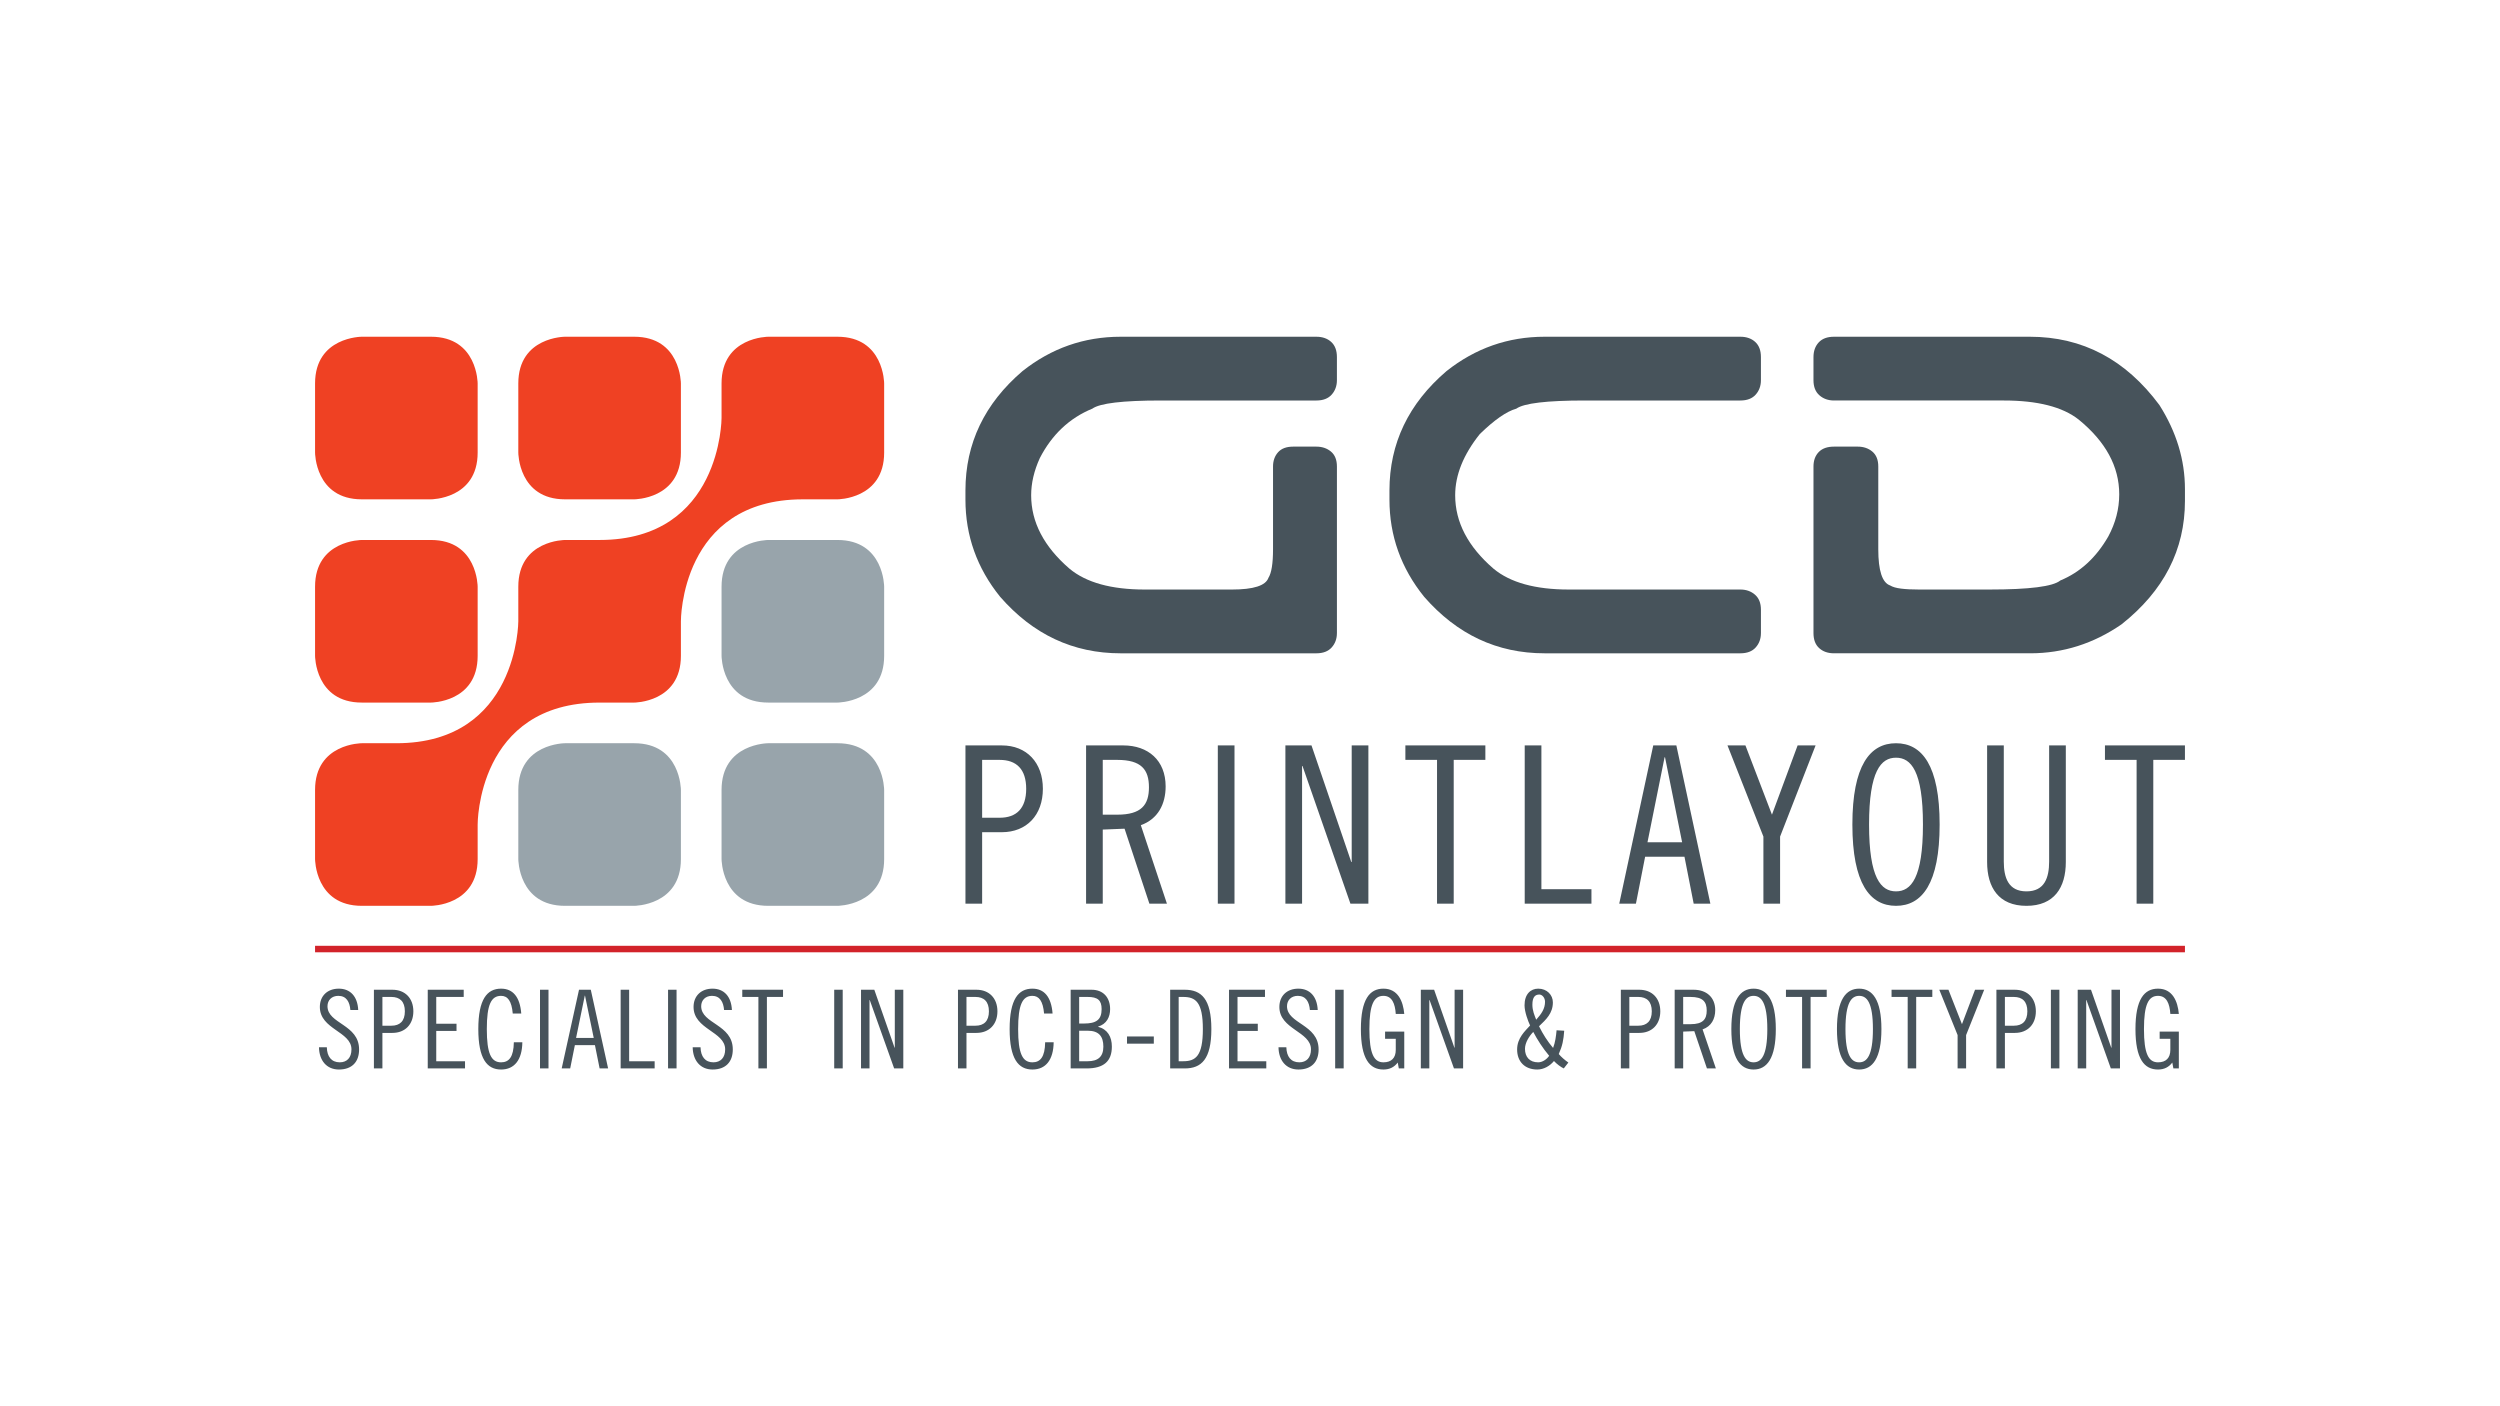<?xml version="1.0" encoding="utf-8"?>
<svg xmlns="http://www.w3.org/2000/svg" id="a" viewBox="0 0 640 360">
  <path d="M464.249,91.414v5.904c0,1.699.505,2.992,1.519,3.878,1.011.888,2.258,1.331,3.738,1.331h43.46c8.645,0,15.03,1.624,19.16,4.873,6.931,5.649,10.398,12.033,10.398,19.149,0,3.714-.935,7.312-2.804,10.792-3.116,5.416-7.205,9.169-12.267,11.257-1.87,1.548-7.906,2.321-18.108,2.321h-18.108c-1.793,0-3.311-.076-4.556-.232-1.246-.154-2.181-.423-2.804-.81-2.026-.695-3.037-3.781-3.037-9.262v-21.186c0-1.697-.507-2.97-1.519-3.82-1.012-.848-2.26-1.273-3.738-1.273h-6.076c-1.714,0-3.019.463-3.913,1.389-.896.926-1.343,2.162-1.343,3.705v42.64c0,1.686.485,2.97,1.46,3.851.973.883,2.238,1.323,3.796,1.323h50.236c8.411,0,16.199-2.47,23.365-7.41,10.825-8.567,16.239-19.102,16.239-31.605v-3.01c0-7.485-2.182-14.663-6.542-21.533-8.646-11.653-19.706-17.481-33.179-17.481h-50.119c-1.714,0-3.019.483-3.913,1.447-.896.966-1.343,2.22-1.343,3.763h0Z" fill="#47535b"/>
  <path d="M450.799,162.07v-5.977c0-1.686-.507-2.968-1.519-3.851-1.012-.881-2.26-1.322-3.738-1.322h-43.927c-8.569,0-14.994-1.778-19.277-5.338-6.542-5.647-9.813-11.914-9.813-18.8,0-5.183,2.102-10.405,6.308-15.667,3.739-3.636,6.853-5.801,9.346-6.498,1.946-1.393,7.788-2.089,17.524-2.089h39.838c1.712,0,3.017-.501,3.913-1.505.895-1.002,1.343-2.238,1.343-3.705v-5.904c0-1.697-.487-2.99-1.46-3.878-.974-.886-2.239-1.331-3.796-1.331h-50.119c-9.346,0-17.719,2.934-25.118,8.799-9.737,8.335-14.604,18.523-14.604,30.564v2.315c0,9.262,2.959,17.559,8.879,24.891,8.412,9.649,18.693,14.472,30.842,14.472h50.119c1.712,0,3.017-.498,3.913-1.495.895-.995,1.343-2.221,1.343-3.679h0Z" fill="#47535b"/>
  <path d="M342.252,162.07v-42.64c0-1.697-.507-2.97-1.519-3.82-1.013-.848-2.26-1.273-3.739-1.273h-5.958c-1.714,0-2.999.483-3.855,1.447-.858.966-1.286,2.182-1.286,3.647v21.186c0,3.629-.391,6.06-1.169,7.294-.7,2.008-3.817,3.01-9.346,3.01h-22.313c-8.569,0-14.994-1.778-19.277-5.338-6.542-5.647-9.813-11.914-9.813-18.8,0-3.093.739-6.266,2.22-9.517,3.115-6.033,7.594-10.249,13.435-12.648,1.946-1.393,7.787-2.089,17.524-2.089h39.837c1.713,0,3.018-.501,3.914-1.505.895-1.002,1.343-2.238,1.343-3.705v-5.904c0-1.697-.487-2.99-1.46-3.878-.974-.886-2.239-1.331-3.797-1.331h-50.118c-9.346,0-17.719,2.934-25.118,8.799-9.737,8.335-14.604,18.523-14.604,30.564v2.315c0,9.262,2.959,17.559,8.879,24.891,8.411,9.649,18.692,14.472,30.842,14.472h50.118c1.713,0,3.018-.498,3.914-1.495.895-.995,1.343-2.221,1.343-3.679h0Z" fill="#47535b"/>
  <path d="M91.703,258.563c-.167-3.515-2.065-5.468-4.966-5.468s-4.855,1.841-4.855,4.687c0,5.748,8.091,6.278,8.091,10.853,0,2.148-1.172,3.32-2.985,3.32-2.148,0-3.264-1.479-3.32-3.85h-2.009c.056,3.376,1.953,5.692,5.106,5.692,3.32,0,5.162-1.926,5.162-5.134,0-6.473-8.091-6.529-8.091-11.076,0-1.535,1.088-2.651,2.762-2.651,2.092,0,2.93,1.562,3.097,3.627h2.009ZM95.72,273.518h2.176v-9.095h2.567c3.236,0,5.357-2.177,5.357-5.524s-2.12-5.524-5.357-5.524h-4.743v20.144h0ZM97.897,255.216h2.288c2.176,0,3.46,1.171,3.46,3.683s-1.283,3.683-3.46,3.683h-2.288v-7.366h0ZM109.503,253.374v20.144h9.542v-1.841h-7.366v-7.757h5.189v-1.841h-5.189v-6.863h7.031v-1.841h-9.207ZM133.441,259.456c-.335-4.296-2.176-6.361-5.162-6.361-3.599,0-5.831,2.734-5.831,10.351s2.232,10.352,5.831,10.352c3.432,0,5.385-2.512,5.441-6.976h-2.176c-.056,3.739-1.228,5.134-3.264,5.134-2.539,0-3.655-2.232-3.655-8.51s1.116-8.509,3.655-8.509c1.702,0,2.706,1.34,2.985,4.52h2.176ZM138.24,253.374v20.144h2.176v-20.144h-2.176ZM149.707,254.88h.056l2.232,10.825h-4.52l2.232-10.825h0ZM148.228,253.374l-4.436,20.144h2.176l1.2-5.971h5.134l1.2,5.971h2.176l-4.436-20.144h-3.013ZM158.886,253.374v20.144h8.704v-1.841h-6.529v-18.302h-2.176ZM171.022,253.374v20.144h2.177v-20.144h-2.177ZM187.371,258.563c-.168-3.515-2.065-5.468-4.967-5.468s-4.854,1.841-4.854,4.687c0,5.748,8.091,6.278,8.091,10.853,0,2.148-1.172,3.32-2.985,3.32-2.149,0-3.264-1.479-3.32-3.85h-2.009c.056,3.376,1.953,5.692,5.106,5.692,3.32,0,5.162-1.926,5.162-5.134,0-6.473-8.092-6.529-8.092-11.076,0-1.535,1.089-2.651,2.763-2.651,2.092,0,2.929,1.562,3.097,3.627h2.009ZM190.021,253.374v1.841h4.13v18.302h2.176v-18.302h4.13v-1.841h-10.435ZM213.558,253.374v20.144h2.176v-20.144h-2.176ZM220.421,253.374v20.144h2.176v-17.521h.056l6.25,17.521h2.343v-20.144h-2.177v14.843h-.056l-5.189-14.843h-3.404ZM245.241,273.518h2.177v-9.095h2.567c3.236,0,5.357-2.177,5.357-5.524s-2.121-5.524-5.357-5.524h-4.743v20.144h0ZM247.417,255.216h2.287c2.177,0,3.459,1.171,3.459,3.683s-1.283,3.683-3.459,3.683h-2.287v-7.366h0ZM269.458,259.456c-.334-4.296-2.176-6.361-5.162-6.361-3.599,0-5.831,2.734-5.831,10.351s2.232,10.352,5.831,10.352c3.432,0,5.385-2.512,5.441-6.976h-2.177c-.056,3.739-1.227,5.134-3.264,5.134-2.538,0-3.654-2.232-3.654-8.51s1.116-8.509,3.654-8.509c1.702,0,2.707,1.34,2.986,4.52h2.176ZM274.089,273.518h4.074c4.408,0,6.473-1.841,6.473-5.58,0-2.511-1.088-4.436-3.515-5.078v-.055c2.177-.642,3.069-2.456,3.069-4.465,0-2.957-1.731-4.966-4.743-4.966h-5.358v20.144h0ZM276.266,263.864h2.177c2.846,0,4.017,1.423,4.017,4.074,0,2.595-1.395,3.739-4.017,3.739h-2.177v-7.813h0ZM276.266,255.216h2.177c2.567,0,3.571.837,3.571,3.124,0,2.734-1.395,3.683-4.52,3.683h-1.228v-6.807h0ZM295.377,267.184v-1.841h-6.864v1.841h6.864ZM301.739,255.216h1.172c3.18,0,5.022,1.339,5.022,8.23s-1.841,8.231-5.022,8.231h-1.172v-16.461h0ZM299.562,273.518h3.739c4.241,0,6.808-2.343,6.808-10.072s-2.567-10.072-6.808-10.072h-3.739v20.144h0ZM314.629,253.374v20.144h9.542v-1.841h-7.366v-7.757h5.189v-1.841h-5.189v-6.863h7.031v-1.841h-9.207ZM337.339,258.563c-.168-3.515-2.065-5.468-4.967-5.468s-4.854,1.841-4.854,4.687c0,5.748,8.091,6.278,8.091,10.853,0,2.148-1.172,3.32-2.985,3.32-2.148,0-3.264-1.479-3.32-3.85h-2.009c.056,3.376,1.953,5.692,5.106,5.692,3.32,0,5.162-1.926,5.162-5.134,0-6.473-8.091-6.529-8.091-11.076,0-1.535,1.088-2.651,2.762-2.651,2.092,0,2.929,1.562,3.097,3.627h2.009ZM341.803,253.374v20.144h2.177v-20.144h-2.177ZM359.491,259.568c-.278-3.237-1.618-6.473-5.328-6.473-3.544,0-5.776,2.734-5.776,10.351s2.232,10.352,5.776,10.352c1.646,0,2.818-.67,3.654-1.786l.279,1.506h1.395v-9.43h-4.91v1.841h2.734v2.846c0,2.065-1.116,3.181-3.153,3.181-2.427,0-3.599-2.177-3.599-8.51s1.172-8.509,3.599-8.509c2.204,0,2.985,2.009,3.153,4.631h2.176ZM363.732,253.374v20.144h2.176v-17.521h.056l6.25,17.521h2.343v-20.144h-2.177v14.843h-.055l-5.19-14.843h-3.404ZM390.394,268.496c0-1.562,1.088-3.264,2.121-4.324,1.032,1.981,2.483,4.241,4.073,6.109-.614.894-1.701,1.675-2.818,1.675-2.204,0-3.376-1.395-3.376-3.46h0ZM392.291,257.196c0-1.981.725-2.595,1.786-2.595.725,0,1.451.837,1.451,1.841,0,1.786-.894,3.069-2.261,4.604-.446-1.144-.976-2.316-.976-3.85h0ZM398.484,263.752c-.139,1.535-.334,3.069-.893,4.521-1.423-1.675-2.594-3.516-3.599-5.553,1.813-1.73,3.543-3.32,3.543-6.11,0-1.897-1.506-3.515-3.739-3.515-1.953,0-3.515,1.395-3.515,4.269,0,1.646.893,4.045,1.423,5.162-1.255,1.395-3.32,3.18-3.32,6.138,0,3.153,2.009,5.134,5.162,5.134,1.674,0,3.237-.921,4.269-2.177.725.781,1.786,1.562,2.511,1.897l1.172-1.506c-.949-.67-1.786-1.395-2.455-2.177.949-2.121,1.227-3.627,1.395-5.971l-1.953-.112h0ZM414.935,273.518h2.176v-9.095h2.568c3.236,0,5.357-2.177,5.357-5.524s-2.121-5.524-5.357-5.524h-4.743v20.144h0ZM417.11,255.216h2.288c2.176,0,3.459,1.171,3.459,3.683s-1.284,3.683-3.459,3.683h-2.288v-7.366h0ZM430.893,255.216h1.897c3.125,0,4.129,1.227,4.129,3.487s-1.004,3.488-4.129,3.488h-1.897v-6.975h0ZM428.717,273.518h2.177v-9.43l2.846-.112,3.236,9.542h2.288l-3.404-9.988c2.232-.781,3.236-2.678,3.236-4.938,0-3.32-2.287-5.218-5.524-5.218h-4.855v20.144h0ZM452.433,263.446c0,6.835-1.563,8.51-3.515,8.51s-3.516-1.675-3.516-8.51,1.563-8.509,3.516-8.509,3.515,1.674,3.515,8.509h0ZM454.608,263.446c0-7.505-2.287-10.351-5.691-10.351s-5.692,2.846-5.692,10.351,2.287,10.352,5.692,10.352,5.691-2.846,5.691-10.352h0ZM457.203,253.374v1.841h4.13v18.302h2.176v-18.302h4.13v-1.841h-10.435ZM479.468,263.446c0,6.835-1.562,8.51-3.515,8.51s-3.515-1.675-3.515-8.51,1.562-8.509,3.515-8.509,3.515,1.674,3.515,8.509h0ZM481.644,263.446c0-7.505-2.288-10.351-5.692-10.351s-5.692,2.846-5.692,10.351,2.287,10.352,5.692,10.352,5.692-2.846,5.692-10.352h0ZM484.238,253.374v1.841h4.13v18.302h2.177v-18.302h4.129v-1.841h-10.435ZM496.459,253.374l4.687,11.606v8.538h2.177v-8.538l4.631-11.606h-2.344l-3.348,8.816-3.46-8.816h-2.343ZM511.079,273.518h2.176v-9.095h2.568c3.236,0,5.357-2.177,5.357-5.524s-2.121-5.524-5.357-5.524h-4.743v20.144h0ZM513.254,255.216h2.288c2.177,0,3.459,1.171,3.459,3.683s-1.283,3.683-3.459,3.683h-2.288v-7.366h0ZM525.028,253.374v20.144h2.177v-20.144h-2.177ZM531.891,253.374v20.144h2.177v-17.521h.056l6.249,17.521h2.344v-20.144h-2.177v14.843h-.056l-5.189-14.843h-3.404ZM557.783,259.568c-.279-3.237-1.619-6.473-5.329-6.473-3.544,0-5.776,2.734-5.776,10.351s2.232,10.352,5.776,10.352c1.646,0,2.818-.67,3.654-1.786l.279,1.506h1.396v-9.43h-4.911v1.841h2.734v2.846c0,2.065-1.116,3.181-3.153,3.181-2.427,0-3.599-2.177-3.599-8.51s1.172-8.509,3.599-8.509c2.204,0,2.985,2.009,3.153,4.631h2.177Z" fill="#47535b"/>
  <line x1="80.654" y1="242.956" x2="559.346" y2="242.956" fill="none" stroke="#d2232a" stroke-width="1.662"/>
  <path d="M92.622,86.203s-11.967,0-11.967,11.969v17.69s0,11.967,11.967,11.967h17.691s11.967,0,11.967-11.967v-17.69s0-11.969-11.967-11.969h-17.691Z" fill="#ef4123"/>
  <path d="M144.653,86.203s-11.967,0-11.967,11.969v17.69s0,11.967,11.967,11.967h17.691s11.967,0,11.967-11.967v-17.69s0-11.969-11.967-11.969h-17.691Z" fill="#ef4123"/>
  <path d="M92.622,138.235s-11.967,0-11.967,11.967v17.69s0,11.967,11.967,11.967h17.691s11.967,0,11.967-11.967v-17.69s0-11.967-11.967-11.967h-17.691Z" fill="#ef4123"/>
  <path d="M196.685,138.235s-11.967,0-11.967,11.967v17.69s0,11.967,11.967,11.967h17.691s11.968,0,11.968-11.967v-17.69s0-11.967-11.968-11.967h-17.691Z" fill="#98a4ab"/>
  <path d="M144.653,190.266s-11.967,0-11.967,11.968v17.692s0,11.967,11.967,11.967h17.691s11.967,0,11.967-11.967v-17.692s0-11.968-11.967-11.968h-17.691Z" fill="#98a4ab"/>
  <path d="M196.685,190.266s-11.967,0-11.967,11.968v17.692s0,11.967,11.967,11.967h17.691s11.968,0,11.968-11.967v-17.692s0-11.968-11.968-11.968h-17.691Z" fill="#98a4ab"/>
  <path d="M226.343,115.862v-17.691s0-11.967-11.968-11.967h-17.691s-11.967,0-11.967,11.967v8.845s0,31.219-31.219,31.219h-8.845s-11.967,0-11.967,11.967v8.846s0,31.219-31.219,31.219h-8.845s-11.967,0-11.967,11.967v17.691s0,11.967,11.967,11.967h17.691s11.967,0,11.967-11.967v-8.845s-.208-31.219,31.219-31.219h8.846s11.967,0,11.967-11.967v-8.845s-.208-31.219,31.219-31.219h8.845s11.968,0,11.968-11.967h0Z" fill="#ef4123"/>
  <path d="M247.156,231.332h4.271v-18.288h5.037c6.351,0,10.512-4.376,10.512-11.108s-4.161-11.108-10.512-11.108h-9.307v40.504h0ZM251.426,194.531h4.49c4.271,0,6.789,2.356,6.789,7.405s-2.519,7.405-6.789,7.405h-4.49v-14.809h0ZM282.305,194.531h3.723c6.132,0,8.103,2.468,8.103,7.012s-1.971,7.013-8.103,7.013h-3.723v-14.025h0ZM278.034,231.332h4.271v-18.962l5.585-.224,6.351,19.186h4.49l-6.679-20.084c4.38-1.571,6.351-5.386,6.351-9.93,0-6.676-4.49-10.491-10.84-10.491h-9.527v40.504h0ZM311.761,190.828v40.504h4.271v-40.504h-4.271ZM329.061,190.828v40.504h4.271v-35.231h.11l12.264,35.231h4.6v-40.504h-4.271v29.845h-.11l-10.183-29.845h-6.68ZM359.777,190.828v3.703h8.103v36.801h4.271v-36.801h8.103v-3.703h-20.477ZM390.327,190.828v40.504h17.083v-3.703h-12.812v-36.801h-4.271ZM426.134,193.857h.11l4.38,21.766h-8.869l4.38-21.766h0ZM423.232,190.828l-8.705,40.504h4.271l2.354-12.005h10.074l2.355,12.005h4.271l-8.705-40.504h-5.913ZM442.234,190.828l9.198,23.337v17.167h4.27v-17.167l9.089-23.337h-4.6l-6.57,17.728-6.789-17.728h-4.599ZM492.275,211.08c0,13.745-3.066,17.11-6.898,17.11s-6.898-3.365-6.898-17.11,3.066-17.11,6.898-17.11,6.898,3.365,6.898,17.11h0ZM496.546,211.08c0-15.09-4.49-20.812-11.169-20.812s-11.169,5.722-11.169,20.812,4.49,20.812,11.169,20.812,11.169-5.722,11.169-20.812h0ZM508.701,190.828v29.845c0,6.507,2.957,11.22,10.074,11.22s10.074-4.712,10.074-11.22v-29.845h-4.271v29.733c0,4.095-1.15,7.629-5.803,7.629s-5.804-3.534-5.804-7.629v-29.733h-4.271ZM538.868,190.828v3.703h8.103v36.801h4.271v-36.801h8.103v-3.703h-20.477Z" fill="#47535b"/>
</svg>